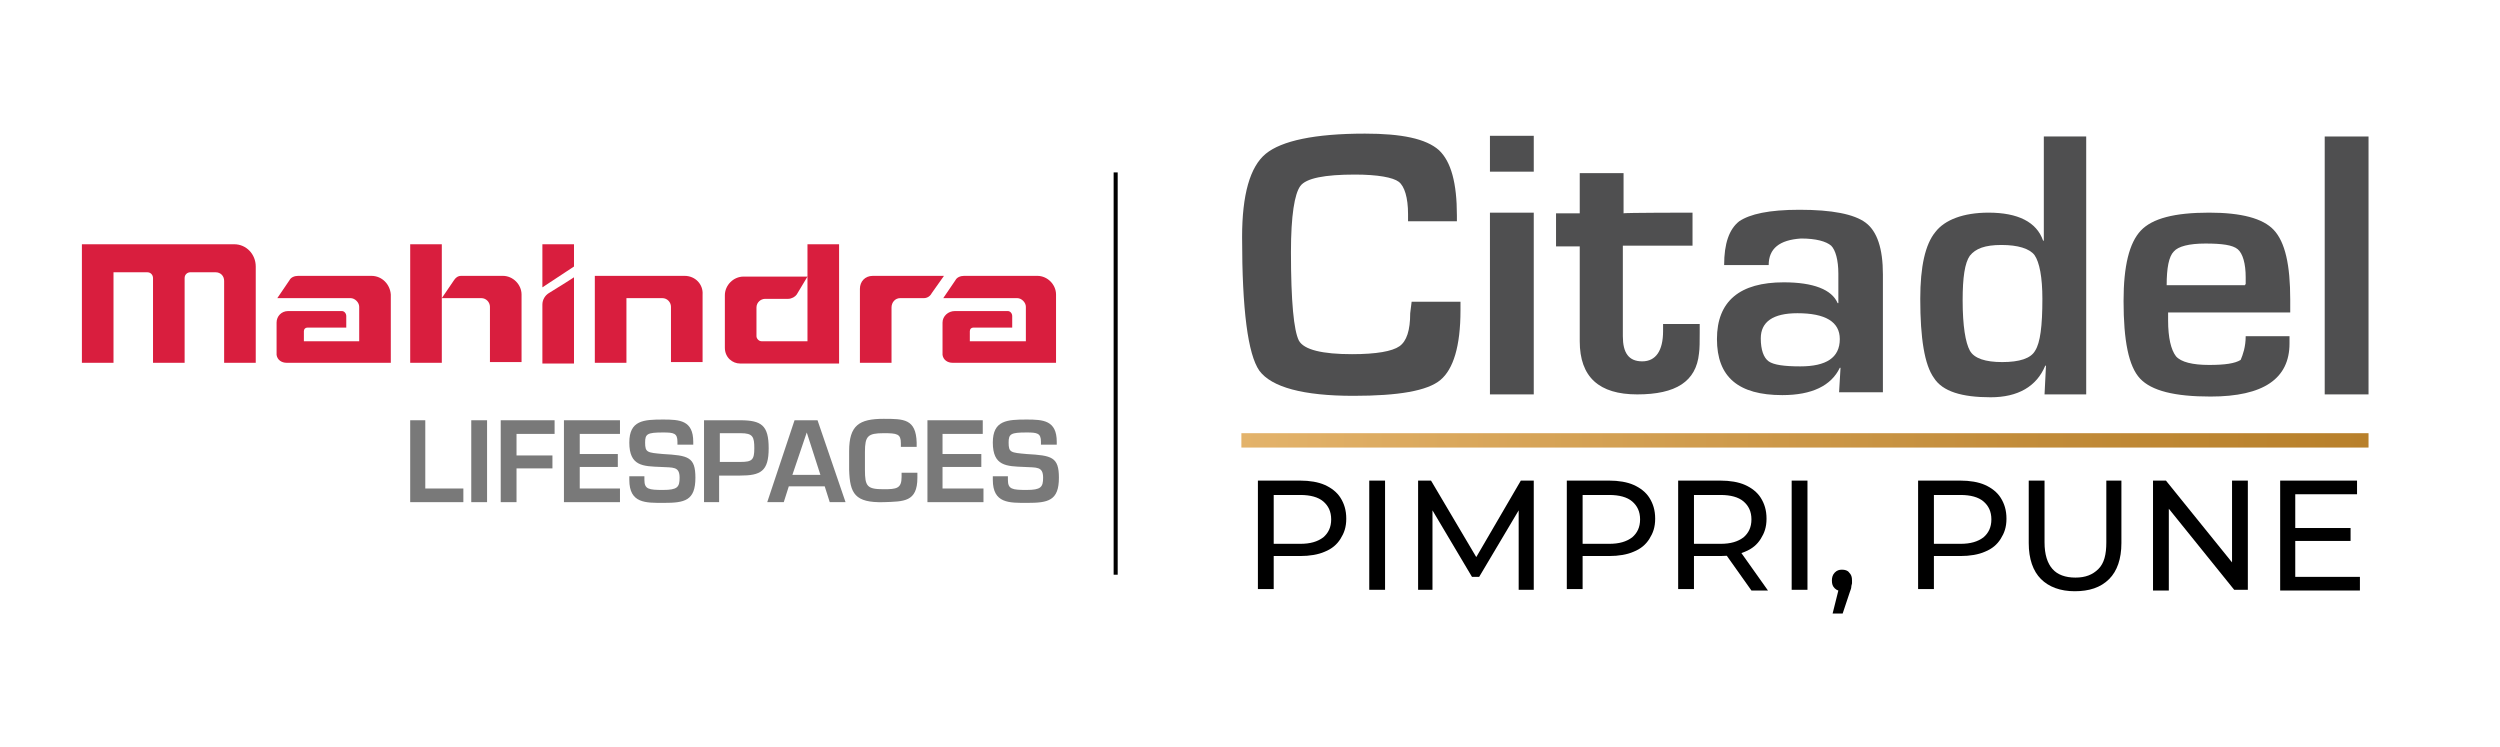 <?xml version="1.0" encoding="utf-8"?>
<!-- Generator: Adobe Illustrator 25.4.1, SVG Export Plug-In . SVG Version: 6.00 Build 0)  -->
<svg version="1.1" id="Layer_1" xmlns="http://www.w3.org/2000/svg" xmlns:xlink="http://www.w3.org/1999/xlink" x="0px" y="0px"
	 viewBox="0 0 348 104" style="enable-background:new 0 0 348 104;" xml:space="preserve">
<style type="text/css">
	.st0{fill:none;stroke:#000000;stroke-width:0.564;stroke-miterlimit:10;}
	.st1{fill:#797979;}
	.st2{fill:#D91E3E;}
	.st3{fill:#4F4F50;}
	.st4{fill:url(#SVGID_1_);}
</style>
<line class="st0" x1="155.3" y1="24" x2="155.3" y2="80"/>
<g>
	<g>
		<polygon class="st1" points="59.2,68 64.5,68 64.5,69.9 57.1,69.9 57.1,58.5 59.2,58.5 		"/>
		<rect x="65.6" y="58.5" class="st1" width="2.2" height="11.4"/>
		<polygon class="st1" points="71.9,63.4 76.9,63.4 76.9,65.2 71.9,65.2 71.9,69.9 69.7,69.9 69.7,58.5 77.2,58.5 77.2,60.4 
			71.9,60.4 		"/>
		<polygon class="st1" points="80.7,63.2 86,63.2 86,65 80.7,65 80.7,68 86.3,68 86.3,69.9 78.5,69.9 78.5,58.5 86.3,58.5 
			86.3,60.4 80.7,60.4 		"/>
		<path class="st1" d="M89.7,66.3v0.5c0,1.3,0.6,1.4,2.6,1.4c2,0,2.3-0.4,2.3-1.7c0-1.6-0.9-1.4-2.6-1.5c-2.5-0.1-4.4-0.1-4.4-3.4
			c0-3.1,2-3.2,4.7-3.2c2.3,0,4.2,0.1,4.2,3.1v0.4h-2.2v-0.4c0-1.2-0.5-1.3-2-1.3c-2.2,0-2.5,0.2-2.5,1.4c0,1.4,0.3,1.4,2.5,1.6
			c3.5,0.2,4.5,0.4,4.5,3.3c0,3.2-1.5,3.5-4.4,3.5c-2.5,0-4.8,0.1-4.8-3.2v-0.5H89.7"/>
		<path class="st1" d="M98,58.5h5c3,0,4,0.7,4,3.9c0,3.2-1.1,3.8-4,3.8h-2.9v3.7H98V58.5 M103.1,64.3c1.6,0,1.9-0.3,1.9-1.9
			c0-1.6-0.2-2.1-1.9-2.1h-2.9v4H103.1z"/>
		<path class="st1" d="M109.8,67.7l-0.7,2.2h-2.3l3.8-11.4h3.2l3.9,11.4h-2.2l-0.7-2.2H109.8z M112.3,60.2L112.3,60.2l-2,5.9h3.9
			L112.3,60.2z"/>
		<path class="st1" d="M125.4,62.3v-0.6c0-1.3-0.5-1.4-2.4-1.4c-2.2,0-2.6,0.4-2.6,2.6v2.5c0,2.3,0.3,2.7,2.6,2.7
			c1.8,0,2.5-0.1,2.5-1.7v-0.6h2.2v0.7c0,3.4-1.9,3.3-4.7,3.4c-4,0.1-4.7-1.2-4.8-4.5v-2.6c0-3.6,1.4-4.5,4.8-4.5
			c2.8,0,4.5,0,4.6,3.3v0.6H125.4"/>
		<polygon class="st1" points="131.2,63.2 136.6,63.2 136.6,65 131.2,65 131.2,68 136.9,68 136.9,69.9 129.1,69.9 129.1,58.5 
			136.8,58.5 136.8,60.4 131.2,60.4 		"/>
		<path class="st1" d="M140.3,66.3v0.5c0,1.3,0.6,1.4,2.6,1.4c2,0,2.3-0.4,2.3-1.7c0-1.6-0.9-1.4-2.6-1.5c-2.5-0.1-4.4-0.1-4.4-3.4
			c0-3.1,2-3.2,4.7-3.2c2.3,0,4.2,0.1,4.2,3.1v0.4h-2.2v-0.4c0-1.2-0.5-1.3-2-1.3c-2.2,0-2.5,0.2-2.5,1.4c0,1.4,0.3,1.4,2.5,1.6
			c3.5,0.2,4.5,0.4,4.5,3.3c0,3.2-1.5,3.5-4.4,3.5c-2.5,0-4.8,0.1-4.8-3.2v-0.5H140.3"/>
	</g>
	<path class="st2" d="M51.7,38.4H41.5c-0.5,0-1,0.2-1.2,0.6l-1.7,2.5h10.2c0.6,0,1.2,0.6,1.2,1.2v4.8h-7.7v-1.4
		c0-0.3,0.2-0.5,0.5-0.5h5.4V44c0-0.4-0.3-0.7-0.6-0.7h-7.5c-0.9,0-1.6,0.7-1.6,1.6v4.4l0,0.1c0.1,0.7,0.7,1.1,1.4,1.1h14.5V41
		C54.3,39.6,53.2,38.4,51.7,38.4"/>
	<path class="st2" d="M144.4,38.4h-10.2c-0.5,0-1,0.2-1.2,0.6l-1.7,2.5h10.3c0.6,0,1.2,0.6,1.2,1.2v4.8H135v-1.4
		c0-0.3,0.2-0.5,0.5-0.5h5.4V44c0-0.4-0.3-0.7-0.6-0.7h-7.4c-0.9,0-1.7,0.7-1.7,1.6v4.4l0,0.1c0.1,0.7,0.7,1.1,1.4,1.1H147V41
		C147,39.6,145.8,38.4,144.4,38.4"/>
	<path class="st2" d="M112.4,34v13.5H106c-0.4,0-0.7-0.4-0.7-0.7v-4c0-0.7,0.6-1.2,1.2-1.2h3.2c0.5,0,1-0.3,1.2-0.6l1.5-2.5h-8.9
		c-1.4,0-2.6,1.2-2.6,2.6v0v7.3c0,1.4,1.1,2.2,2.1,2.2h13.8V34H112.4"/>
	<path class="st2" d="M121.5,38.4c-1.1,0-1.8,0.8-1.8,1.8v10.3h4.4v-7.7c0-0.7,0.5-1.3,1.2-1.3h3.3c0.5,0,0.9-0.3,1.1-0.7l1.7-2.4
		H121.5"/>
	<path class="st2" d="M75.5,34h4.4v3.1L75.5,40V34 M75.5,42.4v8.2h4.4v-12c0,0-2,1.3-3.5,2.2C75.9,41.1,75.5,41.7,75.5,42.4"/>
	<path class="st2" d="M32.6,34H11.4v16.5h4.4V37.9h4.7c0.5,0,0.8,0.4,0.8,0.8v11.8h4.4V38.7c0-0.5,0.4-0.8,0.8-0.8H30
		c0.7,0,1.2,0.5,1.2,1.2h0v11.4h4.4V37.1C35.6,35.4,34.3,34,32.6,34"/>
	<path class="st2" d="M95.3,38.4l-12.5,0v12.1h4.4v-9h5c0.7,0,1.2,0.6,1.2,1.2h0v7.7h4.4V41C97.9,39.6,96.8,38.4,95.3,38.4"/>
	<path class="st2" d="M57.1,34h4.4v16.5h-4.4V34z M72.6,41c0-1.4-1.2-2.6-2.6-2.6h-5.8c-0.5,0-0.8,0.3-1,0.6l-1.7,2.5H67
		c0.7,0,1.2,0.6,1.2,1.2v7.7h4.4V41"/>
</g>
<g>
	<g>
		<path class="st3" d="M196.5,42h6.8v1.2c0,5-1,8.2-2.8,9.7c-1.8,1.5-5.8,2.2-12.1,2.2c-7,0-11.4-1.2-13.1-3.5
			c-1.6-2.3-2.4-8.5-2.4-18.6c0-5.9,1.1-9.8,3.3-11.6c2.2-1.8,6.8-2.8,13.8-2.8c5.1,0,8.5,0.7,10.3,2.3c1.7,1.6,2.5,4.6,2.5,9.1v0.8
			H196v-1c0-2.3-0.5-3.9-1.3-4.5c-0.8-0.6-2.9-1-6.1-1c-4.2,0-6.8,0.5-7.6,1.6c-0.8,1.1-1.3,4.1-1.3,9.2c0,6.9,0.4,10.9,1.1,12.3
			c0.7,1.3,3.3,1.9,7.4,1.9c3.4,0,5.6-0.4,6.6-1.1c1-0.7,1.5-2.2,1.5-4.6L196.5,42z"/>
		<path class="st3" d="M213.5,23.9h-6.1v-5h6.1V23.9z M213.5,54.9h-6.1V29.6h6.1V54.9z"/>
		<path class="st3" d="M235.6,29.6v4.6h-9.7v12.6c0,2.3,0.8,3.5,2.7,3.5c1.9,0,2.9-1.5,2.9-4.2v-1h5.1v1.2c0,1.2,0,2.2-0.1,2.9
			c-0.4,3.9-3.2,5.7-8.6,5.7c-5.3,0-8-2.4-8-7.4V34.3h-3.3v-4.6h3.3v-5.6h6.1v5.6C225.9,29.6,235.6,29.6,235.6,29.6z"/>
		<path class="st3" d="M246.2,36.9H240c0-3,0.7-5,2.1-6.1c1.5-1,4.1-1.6,8.4-1.6c4.5,0,7.6,0.6,9.2,1.8c1.6,1.2,2.4,3.6,2.4,7.2
			v16.4h-6.1l0.2-3.4h-0.1c-1.2,2.5-3.9,3.8-8,3.8c-6.1,0-9.1-2.5-9.1-7.8s3.2-7.9,9.3-7.9c4.1,0,6.7,1,7.5,2.9h0.1v-4.1
			c0-1.9-0.4-3.3-1-3.9c-0.7-0.6-2.1-1-4.2-1C247.7,33.4,246.2,34.6,246.2,36.9 M250.2,43.6c-3.4,0-5.1,1.2-5.1,3.5
			c0,1.6,0.4,2.7,1.1,3.2c0.7,0.5,2.2,0.7,4.4,0.7c3.6,0,5.5-1.2,5.5-3.8C256.1,44.8,254.1,43.6,250.2,43.6"/>
		<path class="st3" d="M290.4,19v35.9h-5.8l0.2-4h-0.1c-1.2,2.9-3.8,4.4-7.6,4.4c-4,0-6.7-0.8-7.9-2.7c-1.3-1.8-1.9-5.5-1.9-11
			c0-4.5,0.7-7.6,2.1-9.3c1.3-1.7,3.9-2.7,7.4-2.7c4.1,0,6.7,1.3,7.6,3.9h0.1V19H290.4z M278.6,34.1c-2.3,0-3.6,0.5-4.4,1.5
			c-0.7,1-1,3-1,6.2c0,3.6,0.4,5.9,1,7c0.6,1.1,2.2,1.6,4.5,1.6c2.4,0,4-0.5,4.6-1.6c0.7-1.1,1-3.4,1-7.2c0-3-0.4-5.1-1.1-6.1
			C282.5,34.6,280.9,34.1,278.6,34.1"/>
		<path class="st3" d="M312.6,46.8h6.1v1c0,4.9-3.6,7.4-11,7.4c-5,0-8.2-0.8-9.8-2.5c-1.6-1.7-2.3-5.3-2.3-10.8
			c0-4.9,0.8-8.1,2.4-9.8c1.6-1.7,4.7-2.5,9.5-2.5c4.5,0,7.5,0.8,9,2.4c1.6,1.7,2.3,4.9,2.3,9.7v1.8h-17c0,0.6,0,1,0,1.1
			c0,2.4,0.4,4.1,1.1,5c0.7,0.8,2.3,1.2,4.6,1.2c2.2,0,3.6-0.2,4.4-0.7C312.2,49.4,312.6,48.3,312.6,46.8 M312.6,39.6v-1
			c0-1.9-0.4-3.3-1.1-3.9s-2.2-0.8-4.5-0.8c-2.3,0-3.8,0.4-4.4,1.1c-0.7,0.7-1,2.3-1,4.7h10.9V39.6z"/>
		<rect x="323.6" y="19" class="st3" width="6.1" height="35.9"/>
	</g>
	<g>
		<linearGradient id="SVGID_1_" gradientUnits="userSpaceOnUse" x1="172.838" y1="61.287" x2="329.695" y2="61.287">
			<stop  offset="0" style="stop-color:#E3B36B"/>
			<stop  offset="0.182" style="stop-color:#DAA85D"/>
			<stop  offset="0.716" style="stop-color:#C18B39"/>
			<stop  offset="1" style="stop-color:#B8802B"/>
		</linearGradient>
		<rect x="172.8" y="60.3" class="st4" width="156.9" height="2"/>
	</g>
	<g>
		<path d="M175.1,82.2V66.9h5.9c1.3,0,2.5,0.2,3.4,0.6c0.9,0.4,1.7,1,2.2,1.8c0.5,0.8,0.8,1.7,0.8,2.9s-0.3,2-0.8,2.8
			c-0.5,0.8-1.2,1.4-2.2,1.8c-0.9,0.4-2.1,0.6-3.4,0.6h-4.7l1-1v5.6H175.1z M177.3,76.8l-1-1.1h4.7c1.4,0,2.4-0.3,3.2-0.9
			c0.7-0.6,1.1-1.4,1.1-2.5s-0.4-1.9-1.1-2.5c-0.7-0.6-1.8-0.9-3.2-0.9h-4.7l1-1.1V76.8z"/>
		<path d="M190.6,82.2V66.9h2.2v15.2H190.6z"/>
		<path d="M197.4,82.2V66.9h1.8l6.8,11.5h-1l6.7-11.5h1.8l0,15.2h-2.1l0-11.9h0.5l-6,10.1h-1l-6-10.1h0.5v11.9H197.4z"/>
		<path d="M218.1,82.2V66.9h5.9c1.3,0,2.5,0.2,3.4,0.6c0.9,0.4,1.7,1,2.2,1.8c0.5,0.8,0.8,1.7,0.8,2.9s-0.3,2-0.8,2.8
			c-0.5,0.8-1.2,1.4-2.2,1.8c-0.9,0.4-2.1,0.6-3.4,0.6h-4.7l1-1v5.6H218.1z M220.3,76.8l-1-1.1h4.7c1.4,0,2.4-0.3,3.2-0.9
			c0.7-0.6,1.1-1.4,1.1-2.5s-0.4-1.9-1.1-2.5c-0.7-0.6-1.8-0.9-3.2-0.9h-4.7l1-1.1V76.8z"/>
		<path d="M233.6,82.2V66.9h5.9c1.3,0,2.5,0.2,3.4,0.6c0.9,0.4,1.7,1,2.2,1.8c0.5,0.8,0.8,1.7,0.8,2.9s-0.3,2-0.8,2.8
			c-0.5,0.8-1.2,1.4-2.2,1.8c-0.9,0.4-2.1,0.6-3.4,0.6h-4.7l1-1v5.6H233.6z M235.8,76.8l-1-1.1h4.7c1.4,0,2.4-0.3,3.2-0.9
			c0.7-0.6,1.1-1.4,1.1-2.5s-0.4-1.9-1.1-2.5c-0.7-0.6-1.8-0.9-3.2-0.9h-4.7l1-1.1V76.8z M243.8,82.2l-3.9-5.5h2.3l3.9,5.5H243.8z"
			/>
		<path d="M249.4,82.2V66.9h2.2v15.2H249.4z"/>
		<path d="M255.1,85.4l1.1-4.4l0.3,1.3c-0.4,0-0.8-0.1-1.1-0.4s-0.4-0.6-0.4-1.1c0-0.4,0.1-0.8,0.4-1.1s0.6-0.4,1-0.4
			c0.4,0,0.8,0.1,1,0.4c0.3,0.3,0.4,0.6,0.4,1.1c0,0.1,0,0.3,0,0.4s-0.1,0.3-0.1,0.5s-0.1,0.4-0.2,0.7l-1,3H255.1z"/>
		<path d="M267,82.2V66.9h5.9c1.3,0,2.5,0.2,3.4,0.6c0.9,0.4,1.7,1,2.2,1.8s0.8,1.7,0.8,2.9s-0.3,2-0.8,2.8
			c-0.5,0.8-1.2,1.4-2.2,1.8c-0.9,0.4-2.1,0.6-3.4,0.6h-4.7l1-1v5.6H267z M269.2,76.8l-1-1.1h4.7c1.4,0,2.4-0.3,3.2-0.9
			c0.7-0.6,1.1-1.4,1.1-2.5s-0.4-1.9-1.1-2.5c-0.7-0.6-1.8-0.9-3.2-0.9h-4.7l1-1.1V76.8z"/>
		<path d="M288.8,82.3c-2,0-3.6-0.6-4.7-1.7c-1.1-1.1-1.7-2.8-1.7-5v-8.7h2.2v8.6c0,1.7,0.4,2.9,1.1,3.7s1.8,1.2,3.2,1.2
			c1.4,0,2.4-0.4,3.2-1.2s1.1-2,1.1-3.7v-8.6h2.1v8.7c0,2.2-0.6,3.9-1.7,5C292.4,81.8,290.8,82.3,288.8,82.3z"/>
		<path d="M299.7,82.2V66.9h1.8l10.1,12.5h-0.9V66.9h2.2v15.2H311L301,69.7h0.9v12.5H299.7z"/>
		<path d="M319.6,80.3h8.9v1.9h-11.1V66.9h10.7v1.9h-8.6V80.3z M319.4,73.5h7.8v1.8h-7.8V73.5z"/>
	</g>
</g>
</svg>
